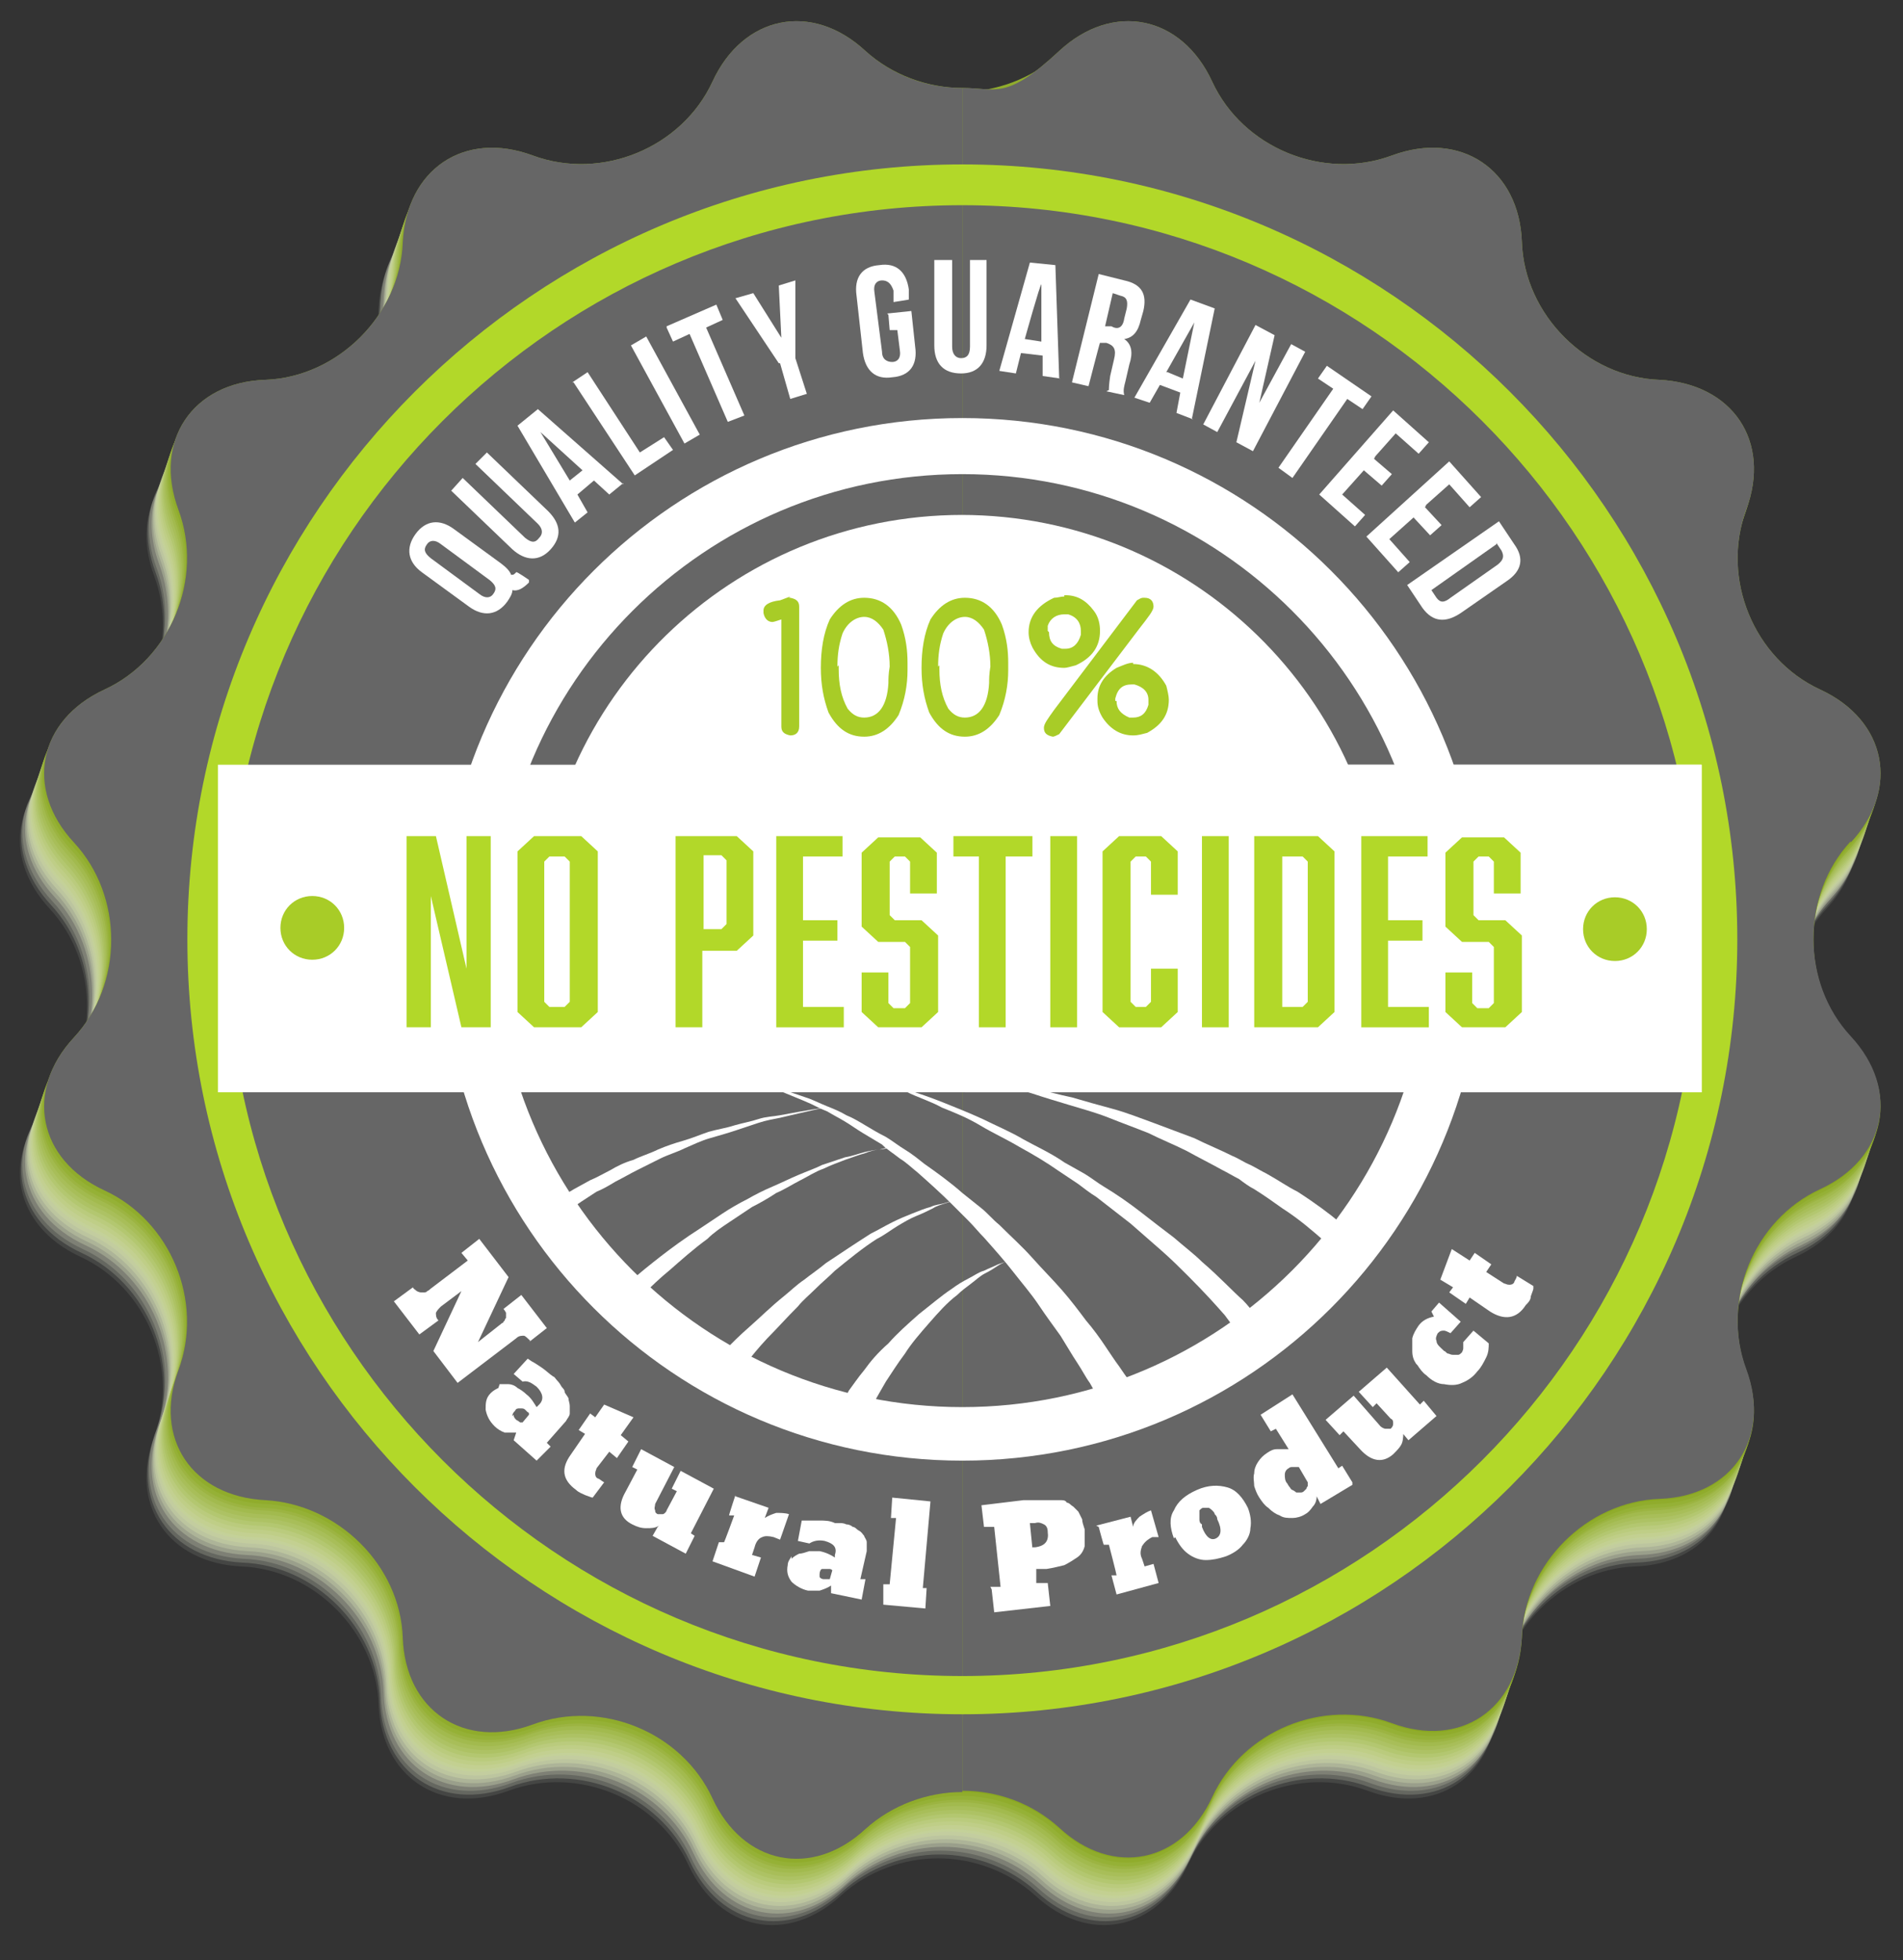 <?xml version="1.0" encoding="UTF-8"?>
<svg id="_x2014_ÎÓÈ_x5F_1" xmlns="http://www.w3.org/2000/svg" version="1.1" viewBox="0 0 149.3 153.8">
  <rect x="0" y="0" width="149.3" height="153.8" fill="#333333" stroke="none"/>
  <!-- Generator: Adobe Illustrator 29.1.0, SVG Export Plug-In . SVG Version: 2.1.0 Build 142)  -->
  <defs>
    <style>
      .st0 {
        fill: #a6bd56;
        opacity: .8;
      }

      .st1 {
        fill: #a8cc27;
      }

      .st2 {
        fill: #b2d829;
      }

      .st3 {
        fill: #d2deaa;
        opacity: .4;
      }

      .st4 {
        fill: #f9fbf4;
        opacity: 0;
      }

      .st5 {
        fill: #eef3df;
        opacity: .1;
      }

      .st6 {
        fill: #9bb441;
        opacity: .9;
      }

      .st7 {
        fill: #e3eaca;
        opacity: .2;
      }

      .st8 {
        fill: #c7d695;
        opacity: .5;
      }

      .st9 {
        fill: #95b036;
        opacity: .9;
      }

      .st10 {
        fill: #b1c56b;
        opacity: .7;
      }

      .st11 {
        fill: #c2d18b;
        opacity: .5;
      }

      .st12 {
        fill: #abc160;
        opacity: .7;
      }

      .st13 {
        fill: #8aa821;
      }

      .st14, .st15 {
        fill: #fff;
      }

      .st16 {
        fill: #bccd80;
        opacity: .6;
      }

      .st15 {
        opacity: 0;
      }

      .st17 {
        fill: #666;
      }

      .st18 {
        fill: #dee6c0;
        opacity: .3;
      }

      .st19 {
        fill: #a0b94b;
        opacity: .8;
      }

      .st20 {
        fill: #e9eed5;
        opacity: .2;
      }

      .st21 {
        fill: #b7c976;
        opacity: .6;
      }

      .st22 {
        fill: #d8e2b5;
        opacity: .3;
      }

      .st23 {
        fill: #cddaa0;
        opacity: .4;
      }

      .st24 {
        fill: #f4f7ea;
        opacity: 0;
      }

      .st25 {
        fill: #90ac2c;
        opacity: 1;
      }
    </style>
  </defs>
  <g>
    <path class="st15" d="M143,72.1c3.9-4.2,2.8-9.6-2.4-12-5.2-2.4-7.8-8.7-5.8-14.1,2-5.4-1.1-9.9-6.8-10.2-5.7-.2-10.6-5.1-10.8-10.8-.2-5.7-4.8-8.8-10.2-6.8-5.4,2-11.7-.6-14.1-5.8s-7.8-6.3-12-2.4c-2.1,1.9-4.9,2.9-7.6,2.9s-5.5-1-7.6-2.9c-4.2-3.9-9.6-2.8-12,2.4s-8.7,7.8-14.1,5.8-9.9,1.1-10.2,6.8c-.2,5.7-5.1,10.6-10.8,10.8-5.7.2-8.8,4.8-6.8,10.2,2,5.4-.6,11.7-5.8,14.1s-6.3,7.8-2.4,12c3.9,4.2,3.9,11.1,0,15.3-3.9,4.2-2.8,9.6,2.4,12,5.2,2.4,7.8,8.7,5.8,14.1-2,5.4,1.1,9.9,6.8,10.2,5.7.2,10.6,5.1,10.8,10.8.2,5.7,4.8,8.8,10.2,6.8s11.7.6,14.1,5.8c2.4,5.2,7.8,6.3,12,2.4,2.1-1.9,4.9-2.9,7.6-2.9s5.5,1,7.6,2.9c4.2,3.9,9.6,2.8,12-2.4,2.4-5.2,8.7-7.8,14.1-5.8,5.4,2,9.9-1.1,10.2-6.8.2-5.7,5.1-10.6,10.8-10.8s8.8-4.8,6.8-10.2.6-11.7,5.8-14.1c5.2-2.4,6.3-7.8,2.4-12-3.9-4.2-3.9-11.1,0-15.3Z"/>
    <path class="st4" d="M143.1,71.8c3.9-4.2,2.8-9.6-2.4-12-5.2-2.4-7.8-8.7-5.8-14.1,2-5.4-1.1-9.9-6.8-10.2-5.7-.2-10.6-5.1-10.8-10.8-.2-5.7-4.8-8.8-10.2-6.8-5.4,2-11.7-.6-14.1-5.8-2.4-5.2-7.8-6.3-12-2.4-2.1,1.9-4.9,2.9-7.6,2.9s-5.5-1-7.6-2.9c-4.2-3.9-9.6-2.8-12,2.4s-8.7,7.8-14.1,5.8-9.9,1.1-10.2,6.8c-.2,5.7-5.1,10.6-10.8,10.8-5.7.2-8.8,4.8-6.8,10.2,2,5.4-.6,11.7-5.8,14.1-5.2,2.4-6.3,7.8-2.4,12,3.9,4.2,3.9,11.1,0,15.3-3.9,4.2-2.8,9.6,2.4,12,5.2,2.4,7.8,8.7,5.8,14.1-2,5.4,1.1,9.9,6.8,10.2,5.7.2,10.6,5.1,10.8,10.8.2,5.7,4.8,8.8,10.2,6.8s11.7.6,14.1,5.8c2.4,5.2,7.8,6.3,12,2.4,2.1-1.9,4.9-2.9,7.6-2.9s5.5,1,7.6,2.9c4.2,3.9,9.6,2.8,12-2.4,2.4-5.2,8.7-7.8,14.1-5.8,5.4,2,9.9-1.1,10.2-6.8.2-5.7,5.1-10.6,10.8-10.8,5.7-.2,8.8-4.8,6.8-10.2-2-5.4.6-11.7,5.8-14.1,5.2-2.4,6.3-7.8,2.4-12-3.9-4.2-3.9-11.1,0-15.3Z"/>
    <path class="st24" d="M143.2,71.5c3.9-4.2,2.8-9.6-2.4-12-5.2-2.4-7.8-8.7-5.8-14.1,2-5.4-1.1-9.9-6.8-10.2-5.7-.2-10.6-5.1-10.8-10.8-.2-5.7-4.8-8.8-10.2-6.8-5.4,2-11.7-.6-14.1-5.8-2.4-5.2-7.8-6.3-12-2.4-2.1,1.9-4.9,2.9-7.6,2.9s-5.5-1-7.6-2.9c-4.2-3.9-9.6-2.8-12,2.4s-8.7,7.8-14.1,5.8-9.9,1.1-10.2,6.8c-.2,5.7-5.1,10.6-10.8,10.8-5.7.2-8.8,4.8-6.8,10.2,2,5.4-.6,11.7-5.8,14.1-5.2,2.4-6.3,7.8-2.4,12,3.9,4.2,3.9,11.1,0,15.3-3.9,4.2-2.8,9.6,2.4,12,5.2,2.4,7.8,8.7,5.8,14.1-2,5.4,1.1,9.9,6.8,10.2,5.7.2,10.6,5.1,10.8,10.8.2,5.7,4.8,8.8,10.2,6.8s11.7.6,14.1,5.8c2.4,5.2,7.8,6.3,12,2.4,2.1-1.9,4.9-2.9,7.6-2.9s5.5,1,7.6,2.9c4.2,3.9,9.6,2.8,12-2.4,2.4-5.2,8.7-7.8,14.1-5.8,5.4,2,9.9-1.1,10.2-6.8.2-5.7,5.1-10.6,10.8-10.8s8.8-4.8,6.8-10.2c-2-5.4.6-11.7,5.8-14.1,5.2-2.4,6.3-7.8,2.4-12-3.9-4.2-3.9-11.1,0-15.3Z"/>
    <path class="st5" d="M143.3,71.3c3.9-4.2,2.8-9.6-2.4-12-5.2-2.4-7.8-8.7-5.8-14.1,2-5.4-1.1-9.9-6.8-10.2-5.7-.2-10.6-5.1-10.8-10.8-.2-5.7-4.8-8.8-10.2-6.8-5.4,2-11.7-.6-14.1-5.8-2.4-5.2-7.8-6.3-12-2.4-2.1,1.9-4.9,2.9-7.6,2.9s-5.5-1-7.6-2.9c-4.2-3.9-9.6-2.8-12,2.4s-8.7,7.8-14.1,5.8-9.9,1.1-10.2,6.8c-.2,5.7-5.1,10.6-10.8,10.8-5.7.2-8.8,4.8-6.8,10.2,2,5.4-.6,11.7-5.8,14.1-5.2,2.4-6.3,7.8-2.4,12,3.9,4.2,3.9,11.1,0,15.3-3.9,4.2-2.8,9.6,2.4,12,5.2,2.4,7.8,8.7,5.8,14.1-2,5.4,1.1,9.9,6.8,10.2,5.7.2,10.6,5.1,10.8,10.8.2,5.7,4.8,8.8,10.2,6.8s11.7.6,14.1,5.8c2.4,5.2,7.8,6.3,12,2.4,2.1-1.9,4.9-2.9,7.6-2.9s5.5,1,7.6,2.9c4.2,3.9,9.6,2.8,12-2.4,2.4-5.2,8.7-7.8,14.1-5.8,5.4,2,9.9-1.1,10.2-6.8.2-5.7,5.1-10.6,10.8-10.8,5.7-.2,8.8-4.8,6.8-10.2-2-5.4.6-11.7,5.8-14.1,5.2-2.4,6.3-7.8,2.4-12-3.9-4.2-3.9-11.1,0-15.3Z"/>
    <path class="st20" d="M143.4,71c3.9-4.2,2.8-9.6-2.4-12-5.2-2.4-7.8-8.7-5.8-14.1,2-5.4-1.1-9.9-6.8-10.2-5.7-.2-10.6-5.1-10.8-10.8-.2-5.7-4.8-8.8-10.2-6.8-5.4,2-11.7-.6-14.1-5.8-2.4-5.2-7.8-6.3-12-2.4-2.1,1.9-4.9,2.9-7.6,2.9s-5.5-1-7.6-2.9c-4.2-3.9-9.6-2.8-12,2.4s-8.7,7.8-14.1,5.8-9.9,1.1-10.2,6.8c-.2,5.7-5.1,10.6-10.8,10.8-5.7.2-8.8,4.8-6.8,10.2,2,5.4-.6,11.7-5.8,14.1-5.2,2.4-6.3,7.8-2.4,12,3.9,4.2,3.9,11.1,0,15.3-3.9,4.2-2.8,9.6,2.4,12,5.2,2.4,7.8,8.7,5.8,14.1-2,5.4,1.1,9.9,6.8,10.2,5.7.2,10.6,5.1,10.8,10.8.2,5.7,4.8,8.8,10.2,6.8s11.7.6,14.1,5.8c2.4,5.2,7.8,6.3,12,2.4,2.1-1.9,4.9-2.9,7.6-2.9s5.5,1,7.6,2.9c4.2,3.9,9.6,2.8,12-2.4,2.4-5.2,8.7-7.8,14.1-5.8,5.4,2,9.9-1.1,10.2-6.8.2-5.7,5.1-10.6,10.8-10.8s8.8-4.8,6.8-10.2c-2-5.4.6-11.7,5.8-14.1,5.2-2.4,6.3-7.8,2.4-12-3.9-4.2-3.9-11.1,0-15.3Z"/>
    <path class="st7" d="M143.5,70.7c3.9-4.2,2.8-9.6-2.4-12-5.2-2.4-7.8-8.7-5.8-14.1,2-5.4-1.1-9.9-6.8-10.2-5.7-.2-10.6-5.1-10.8-10.8-.2-5.7-4.8-8.8-10.2-6.8-5.4,2-11.7-.6-14.1-5.8-2.4-5.2-7.8-6.3-12-2.4-2.1,1.9-4.9,2.9-7.6,2.9s-5.5-1-7.6-2.9c-4.2-3.9-9.6-2.8-12,2.4s-8.7,7.8-14.1,5.8-9.9,1.1-10.2,6.8c-.2,5.7-5.1,10.6-10.8,10.8-5.7.2-8.8,4.8-6.8,10.2,2,5.4-.6,11.7-5.8,14.1-5.2,2.4-6.3,7.8-2.4,12,3.9,4.2,3.9,11.1,0,15.3-3.9,4.2-2.8,9.6,2.4,12,5.2,2.4,7.8,8.7,5.8,14.1-2,5.4,1.1,9.9,6.8,10.2,5.7.2,10.6,5.1,10.8,10.8.2,5.7,4.8,8.8,10.2,6.8s11.7.6,14.1,5.8c2.4,5.2,7.8,6.3,12,2.4,2.1-1.9,4.9-2.9,7.6-2.9s5.5,1,7.6,2.9c4.2,3.9,9.6,2.8,12-2.4,2.4-5.2,8.7-7.8,14.1-5.8,5.4,2,9.9-1.1,10.2-6.8.2-5.7,5.1-10.6,10.8-10.8s8.8-4.8,6.8-10.2c-2-5.4.6-11.7,5.8-14.1,5.2-2.4,6.3-7.8,2.4-12-3.9-4.2-3.9-11.1,0-15.3Z"/>
    <path class="st18" d="M143.7,70.4c3.9-4.2,2.8-9.6-2.4-12-5.2-2.4-7.8-8.7-5.8-14.1,2-5.4-1.1-9.9-6.8-10.2-5.7-.2-10.6-5.1-10.8-10.8-.2-5.7-4.8-8.8-10.2-6.8-5.4,2-11.7-.6-14.1-5.8-2.4-5.2-7.8-6.3-12-2.4-2.1,1.9-4.9,2.9-7.6,2.9s-5.5-1-7.6-2.9c-4.2-3.9-9.6-2.8-12,2.4s-8.7,7.8-14.1,5.8-9.9,1.1-10.2,6.8c-.2,5.7-5.1,10.6-10.8,10.8-5.7.2-8.8,4.8-6.8,10.2,2,5.4-.6,11.7-5.8,14.1-5.2,2.4-6.3,7.8-2.4,12,3.9,4.2,3.9,11.1,0,15.3-3.9,4.2-2.8,9.6,2.4,12,5.2,2.4,7.8,8.7,5.8,14.1-2,5.4,1.1,9.9,6.8,10.2,5.7.2,10.6,5.1,10.8,10.8.2,5.7,4.8,8.8,10.2,6.8,5.4-2,11.7.6,14.1,5.8,2.4,5.2,7.8,6.3,12,2.4,2.1-1.9,4.9-2.9,7.6-2.9s5.5,1,7.6,2.9c4.2,3.9,9.6,2.8,12-2.4,2.4-5.2,8.7-7.8,14.1-5.8,5.4,2,9.9-1.1,10.2-6.8.2-5.7,5.1-10.6,10.8-10.8s8.8-4.8,6.8-10.2c-2-5.4.6-11.7,5.8-14.1,5.2-2.4,6.3-7.8,2.4-12-3.9-4.2-3.9-11.1,0-15.3Z"/>
    <path class="st22" d="M143.8,70.1c3.9-4.2,2.8-9.6-2.4-12-5.2-2.4-7.8-8.7-5.8-14.1,2-5.4-1.1-9.9-6.8-10.2-5.7-.2-10.6-5.1-10.8-10.8-.2-5.7-4.8-8.8-10.2-6.8-5.4,2-11.7-.6-14.1-5.8-2.4-5.2-7.8-6.3-12-2.4-2.1,1.9-4.9,2.9-7.6,2.9s-5.5-1-7.6-2.9c-4.2-3.9-9.6-2.8-12,2.4s-8.7,7.8-14.1,5.8-9.9,1.1-10.2,6.8c-.2,5.7-5.1,10.6-10.8,10.8-5.7.2-8.8,4.8-6.8,10.2,2,5.4-.6,11.7-5.8,14.1-5.2,2.4-6.3,7.8-2.4,12,3.9,4.2,3.9,11.1,0,15.3-3.9,4.2-2.8,9.6,2.4,12,5.2,2.4,7.8,8.7,5.8,14.1-2,5.4,1.1,9.9,6.8,10.2,5.7.2,10.6,5.1,10.8,10.8.2,5.7,4.8,8.8,10.2,6.8s11.7.6,14.1,5.8c2.4,5.2,7.8,6.3,12,2.4,2.1-1.9,4.9-2.9,7.6-2.9s5.5,1,7.6,2.9c4.2,3.9,9.6,2.8,12-2.4,2.4-5.2,8.7-7.8,14.1-5.8,5.4,2,9.9-1.1,10.2-6.8.2-5.7,5.1-10.6,10.8-10.8s8.8-4.8,6.8-10.2c-2-5.4.6-11.7,5.8-14.1,5.2-2.4,6.3-7.8,2.4-12-3.9-4.2-3.9-11.1,0-15.3Z"/>
    <path class="st3" d="M143.9,69.8c3.9-4.2,2.8-9.6-2.4-12-5.2-2.4-7.8-8.7-5.8-14.1,2-5.4-1.1-9.9-6.8-10.2-5.7-.2-10.6-5.1-10.8-10.8-.2-5.7-4.8-8.8-10.2-6.8-5.4,2-11.7-.6-14.1-5.8-2.4-5.2-7.8-6.3-12-2.4-2.1,1.9-4.9,2.9-7.6,2.9s-5.5-1-7.6-2.9c-4.2-3.9-9.6-2.8-12,2.4s-8.7,7.8-14.1,5.8-9.9,1.1-10.2,6.8c-.2,5.7-5.1,10.6-10.8,10.8-5.7.2-8.8,4.8-6.8,10.2,2,5.4-.6,11.7-5.8,14.1-5.2,2.4-6.3,7.8-2.4,12,3.9,4.2,3.9,11.1,0,15.3-3.9,4.2-2.8,9.6,2.4,12,5.2,2.4,7.8,8.7,5.8,14.1-2,5.4,1.1,9.9,6.8,10.2,5.7.2,10.6,5.1,10.8,10.8.2,5.7,4.8,8.8,10.2,6.8s11.7.6,14.1,5.8c2.4,5.2,7.8,6.3,12,2.4,2.1-1.9,4.9-2.9,7.6-2.9s5.5,1,7.6,2.9c4.2,3.9,9.6,2.8,12-2.4,2.4-5.2,8.7-7.8,14.1-5.8,5.4,2,9.9-1.1,10.2-6.8.2-5.7,5.1-10.6,10.8-10.8s8.8-4.8,6.8-10.2c-2-5.4.6-11.7,5.8-14.1,5.2-2.4,6.3-7.8,2.4-12-3.9-4.2-3.9-11.1,0-15.3Z"/>
    <path class="st23" d="M144,69.5c3.9-4.2,2.8-9.6-2.4-12-5.2-2.4-7.8-8.7-5.8-14.1,2-5.4-1.1-9.9-6.8-10.2-5.7-.2-10.6-5.1-10.8-10.8-.2-5.7-4.8-8.8-10.2-6.8-5.4,2-11.7-.6-14.1-5.8-2.4-5.2-7.8-6.3-12-2.4-2.1,1.9-4.9,2.9-7.6,2.9s-5.5-1-7.6-2.9c-4.2-3.9-9.6-2.8-12,2.4s-8.7,7.8-14.1,5.8-9.9,1.1-10.2,6.8c-.2,5.7-5.1,10.6-10.8,10.8-5.7.2-8.8,4.8-6.8,10.2,2,5.4-.6,11.7-5.8,14.1-5.2,2.4-6.3,7.8-2.4,12,3.9,4.2,3.9,11.1,0,15.3-3.9,4.2-2.8,9.6,2.4,12,5.2,2.4,7.8,8.7,5.8,14.1-2,5.4,1.1,9.9,6.8,10.2,5.7.2,10.6,5.1,10.8,10.8.2,5.7,4.8,8.8,10.2,6.8s11.7.6,14.1,5.8c2.4,5.2,7.8,6.3,12,2.4,2.1-1.9,4.9-2.9,7.6-2.9s5.5,1,7.6,2.9c4.2,3.9,9.6,2.8,12-2.4,2.4-5.2,8.7-7.8,14.1-5.8,5.4,2,9.9-1.1,10.2-6.8.2-5.7,5.1-10.6,10.8-10.8s8.8-4.8,6.8-10.2c-2-5.4.6-11.7,5.8-14.1,5.2-2.4,6.3-7.8,2.4-12-3.9-4.2-3.9-11.1,0-15.3Z"/>
    <path class="st8" d="M144.1,69.2c3.9-4.2,2.8-9.6-2.4-12-5.2-2.4-7.8-8.7-5.8-14.1,2-5.4-1.1-9.9-6.8-10.2-5.7-.2-10.6-5.1-10.8-10.8-.2-5.7-4.8-8.8-10.2-6.8-5.4,2-11.7-.6-14.1-5.8-2.4-5.2-7.8-6.3-12-2.4-2.1,1.9-4.9,2.9-7.6,2.9s-5.5-1-7.6-2.9c-4.2-3.9-9.6-2.8-12,2.4s-8.7,7.8-14.1,5.8-9.9,1.1-10.2,6.8c-.2,5.7-5.1,10.6-10.8,10.8-5.7.2-8.8,4.8-6.8,10.2,2,5.4-.6,11.7-5.8,14.1-5.2,2.4-6.3,7.8-2.4,12,3.9,4.2,3.9,11.1,0,15.3-3.9,4.2-2.8,9.6,2.4,12,5.2,2.4,7.8,8.7,5.8,14.1-2,5.4,1.1,9.9,6.8,10.2,5.7.2,10.6,5.1,10.8,10.8.2,5.7,4.8,8.8,10.2,6.8s11.7.6,14.1,5.8c2.4,5.2,7.8,6.3,12,2.4,2.1-1.9,4.9-2.9,7.6-2.9s5.5,1,7.6,2.9c4.2,3.9,9.6,2.8,12-2.4,2.4-5.2,8.7-7.8,14.1-5.8,5.4,2,9.9-1.1,10.2-6.8.2-5.7,5.1-10.6,10.8-10.8s8.8-4.8,6.8-10.2c-2-5.4.6-11.7,5.8-14.1,5.2-2.4,6.3-7.8,2.4-12-3.9-4.2-3.9-11.1,0-15.3Z"/>
    <path class="st11" d="M144.2,69c3.9-4.2,2.8-9.6-2.4-12-5.2-2.4-7.8-8.7-5.8-14.1,2-5.4-1.1-9.9-6.8-10.2-5.7-.2-10.6-5.1-10.8-10.8-.2-5.7-4.8-8.8-10.2-6.8-5.4,2-11.7-.6-14.1-5.8-2.4-5.2-7.8-6.3-12-2.4-2.1,1.9-4.9,2.9-7.6,2.9s-5.5-1-7.6-2.9c-4.2-3.9-9.6-2.8-12,2.4s-8.7,7.8-14.1,5.8-9.9,1.1-10.2,6.8c-.2,5.7-5.1,10.6-10.8,10.8-5.7.2-8.8,4.8-6.8,10.2,2,5.4-.6,11.7-5.8,14.1-5.2,2.4-6.3,7.8-2.4,12,3.9,4.2,3.9,11.1,0,15.3-3.9,4.2-2.8,9.6,2.4,12,5.2,2.4,7.8,8.7,5.8,14.1-2,5.4,1.1,9.9,6.8,10.2,5.7.2,10.6,5.1,10.8,10.8.2,5.7,4.8,8.8,10.2,6.8s11.7.6,14.1,5.8c2.4,5.2,7.8,6.3,12,2.4,2.1-1.9,4.9-2.9,7.6-2.9s5.5,1,7.6,2.9c4.2,3.9,9.6,2.8,12-2.4,2.4-5.2,8.7-7.8,14.1-5.8,5.4,2,9.9-1.1,10.2-6.8.2-5.7,5.1-10.6,10.8-10.8s8.8-4.8,6.8-10.2c-2-5.4.6-11.7,5.8-14.1,5.2-2.4,6.3-7.8,2.4-12-3.9-4.2-3.9-11.1,0-15.3Z"/>
    <path class="st16" d="M144.3,68.7c3.9-4.2,2.8-9.6-2.4-12-5.2-2.4-7.8-8.7-5.8-14.1,2-5.4-1.1-9.9-6.8-10.2-5.7-.2-10.6-5.1-10.8-10.8-.2-5.7-4.8-8.8-10.2-6.8-5.4,2-11.7-.6-14.1-5.8-2.4-5.2-7.8-6.3-12-2.4-2.1,1.9-4.9,2.9-7.6,2.9s-5.5-1-7.6-2.9c-4.2-3.9-9.6-2.8-12,2.4s-8.7,7.8-14.1,5.8-9.9,1.1-10.2,6.8c-.2,5.7-5.1,10.6-10.8,10.8-5.7.2-8.8,4.8-6.8,10.2,2,5.4-.6,11.7-5.8,14.1-5.2,2.4-6.3,7.8-2.4,12,3.9,4.2,3.9,11.1,0,15.3-3.9,4.2-2.8,9.6,2.4,12,5.2,2.4,7.8,8.7,5.8,14.1-2,5.4,1.1,9.9,6.8,10.2,5.7.2,10.6,5.1,10.8,10.8.2,5.7,4.8,8.8,10.2,6.8,5.4-2,11.7.6,14.1,5.8,2.4,5.2,7.8,6.3,12,2.4,2.1-1.9,4.9-2.9,7.6-2.9s5.5,1,7.6,2.9c4.2,3.9,9.6,2.8,12-2.4,2.4-5.2,8.7-7.8,14.1-5.8,5.4,2,9.9-1.1,10.2-6.8.2-5.7,5.1-10.6,10.8-10.8s8.8-4.8,6.8-10.2c-2-5.4.6-11.7,5.8-14.1,5.2-2.4,6.3-7.8,2.4-12-3.9-4.2-3.9-11.1,0-15.3Z"/>
    <path class="st21" d="M144.4,68.4c3.9-4.2,2.8-9.6-2.4-12-5.2-2.4-7.8-8.7-5.8-14.1,2-5.4-1.1-9.9-6.8-10.2-5.7-.2-10.6-5.1-10.8-10.8-.2-5.7-4.8-8.8-10.2-6.8-5.4,2-11.7-.6-14.1-5.8-2.4-5.2-7.8-6.3-12-2.4-2.1,1.9-4.9,2.9-7.6,2.9s-5.5-1-7.6-2.9c-4.2-3.9-9.6-2.8-12,2.4s-8.7,7.8-14.1,5.8-9.9,1.1-10.2,6.8c-.2,5.7-5.1,10.6-10.8,10.8-5.7.2-8.8,4.8-6.8,10.2,2,5.4-.6,11.7-5.8,14.1-5.2,2.4-6.3,7.8-2.4,12,3.9,4.2,3.9,11.1,0,15.3-3.9,4.2-2.8,9.6,2.4,12,5.2,2.4,7.8,8.7,5.8,14.1-2,5.4,1.1,9.9,6.8,10.2,5.7.2,10.6,5.1,10.8,10.8.2,5.7,4.8,8.8,10.2,6.8s11.7.6,14.1,5.8c2.4,5.2,7.8,6.3,12,2.4,2.1-1.9,4.9-2.9,7.6-2.9s5.5,1,7.6,2.9c4.2,3.9,9.6,2.8,12-2.4,2.4-5.2,8.7-7.8,14.1-5.8,5.4,2,9.9-1.1,10.2-6.8.2-5.7,5.1-10.6,10.8-10.8s8.8-4.8,6.8-10.2c-2-5.4.6-11.7,5.8-14.1,5.2-2.4,6.3-7.8,2.4-12-3.9-4.2-3.9-11.1,0-15.3Z"/>
    <path class="st10" d="M144.5,68.1c3.9-4.2,2.8-9.6-2.4-12-5.2-2.4-7.8-8.7-5.8-14.1,2-5.4-1.1-9.9-6.8-10.2-5.7-.2-10.6-5.1-10.8-10.8-.2-5.7-4.8-8.8-10.2-6.8-5.4,2-11.7-.6-14.1-5.8-2.4-5.2-7.8-6.3-12-2.4-2.1,1.9-4.9,2.9-7.6,2.9s-5.5-1-7.6-2.9c-4.2-3.9-9.6-2.8-12,2.4s-8.7,7.8-14.1,5.8-9.9,1.1-10.2,6.8c-.2,5.7-5.1,10.6-10.8,10.8-5.7.2-8.8,4.8-6.8,10.2,2,5.4-.6,11.7-5.8,14.1-5.2,2.4-6.3,7.8-2.4,12,3.9,4.2,3.9,11.1,0,15.3-3.9,4.2-2.8,9.6,2.4,12,5.2,2.4,7.8,8.7,5.8,14.1-2,5.4,1.1,9.9,6.8,10.2,5.7.2,10.6,5.1,10.8,10.8.2,5.7,4.8,8.8,10.2,6.8s11.7.6,14.1,5.8c2.4,5.2,7.8,6.3,12,2.4,2.1-1.9,4.9-2.9,7.6-2.9s5.5,1,7.6,2.9c4.2,3.9,9.6,2.8,12-2.4,2.4-5.2,8.7-7.8,14.1-5.8,5.4,2,9.9-1.1,10.2-6.8.2-5.7,5.1-10.6,10.8-10.8s8.8-4.8,6.8-10.2c-2-5.4.6-11.7,5.8-14.1,5.2-2.4,6.3-7.8,2.4-12-3.9-4.2-3.9-11.1,0-15.3Z"/>
    <path class="st12" d="M144.6,67.8c3.9-4.2,2.8-9.6-2.4-12-5.2-2.4-7.8-8.7-5.8-14.1,2-5.4-1.1-9.9-6.8-10.2-5.7-.2-10.6-5.1-10.8-10.8-.2-5.7-4.8-8.8-10.2-6.8-5.4,2-11.7-.6-14.1-5.8-2.4-5.2-7.8-6.3-12-2.4-2.1,1.9-4.9,2.9-7.6,2.9s-5.5-1-7.6-2.9c-4.2-3.9-9.6-2.8-12,2.4s-8.7,7.8-14.1,5.8-9.9,1.1-10.2,6.8c-.2,5.7-5.1,10.6-10.8,10.8-5.7.2-8.8,4.8-6.8,10.2,2,5.4-.6,11.7-5.8,14.1-5.2,2.4-6.3,7.8-2.4,12,3.9,4.2,3.9,11.1,0,15.3-3.9,4.2-2.8,9.6,2.4,12,5.2,2.4,7.8,8.7,5.8,14.1-2,5.4,1.1,9.9,6.8,10.2,5.7.2,10.6,5.1,10.8,10.8.2,5.7,4.8,8.8,10.2,6.8s11.7.6,14.1,5.8c2.4,5.2,7.8,6.3,12,2.4,2.1-1.9,4.9-2.9,7.6-2.9s5.5,1,7.6,2.9c4.2,3.9,9.6,2.8,12-2.4,2.4-5.2,8.7-7.8,14.1-5.8,5.4,2,9.9-1.1,10.2-6.8.2-5.7,5.1-10.6,10.8-10.8,5.7-.2,8.8-4.8,6.8-10.2-2-5.4.6-11.7,5.8-14.1,5.2-2.4,6.3-7.8,2.4-12-3.9-4.2-3.9-11.1,0-15.3Z"/>
    <path class="st0" d="M144.7,67.5c3.9-4.2,2.8-9.6-2.4-12-5.2-2.4-7.8-8.7-5.8-14.1,2-5.4-1.1-9.9-6.8-10.2-5.7-.2-10.6-5.1-10.8-10.8-.2-5.7-4.8-8.8-10.2-6.8-5.4,2-11.7-.6-14.1-5.8-2.4-5.2-7.8-6.3-12-2.4-2.1,1.9-4.9,2.9-7.6,2.9s-5.5-1-7.6-2.9c-4.2-3.9-9.6-2.8-12,2.4-2.4,5.2-8.7,7.8-14.1,5.8s-9.9,1.1-10.2,6.8c-.2,5.7-5.1,10.6-10.8,10.8-5.7.2-8.8,4.8-6.8,10.2,2,5.4-.6,11.7-5.8,14.1-5.2,2.4-6.3,7.8-2.4,12,3.9,4.2,3.9,11.1,0,15.3-3.9,4.2-2.8,9.6,2.4,12,5.2,2.4,7.8,8.7,5.8,14.1-2,5.4,1.1,9.9,6.8,10.2,5.7.2,10.6,5.1,10.8,10.8.2,5.7,4.8,8.8,10.2,6.8,5.4-2,11.7.6,14.1,5.8,2.4,5.2,7.8,6.3,12,2.4,2.1-1.9,4.9-2.9,7.6-2.9s5.5,1,7.6,2.9c4.2,3.9,9.6,2.8,12-2.4,2.4-5.2,8.7-7.8,14.1-5.8,5.4,2,9.9-1.1,10.2-6.8.2-5.7,5.1-10.6,10.8-10.8,5.7-.2,8.8-4.8,6.8-10.2-2-5.4.6-11.7,5.8-14.1,5.2-2.4,6.3-7.8,2.4-12-3.9-4.2-3.9-11.1,0-15.3Z"/>
    <path class="st19" d="M144.8,67.2c3.9-4.2,2.8-9.6-2.4-12-5.2-2.4-7.8-8.7-5.8-14.1,2-5.4-1.1-9.9-6.8-10.2-5.7-.2-10.6-5.1-10.8-10.8-.2-5.7-4.8-8.8-10.2-6.8-5.4,2-11.7-.6-14.1-5.8-2.4-5.2-7.8-6.3-12-2.4-2.1,1.9-4.9,2.9-7.6,2.9s-5.5-1-7.6-2.9c-4.2-3.9-9.6-2.8-12,2.4s-8.7,7.8-14.1,5.8-9.9,1.1-10.2,6.8c-.2,5.7-5.1,10.6-10.8,10.8-5.7.2-8.8,4.8-6.8,10.2,2,5.4-.6,11.7-5.8,14.1-5.2,2.4-6.3,7.8-2.4,12,3.9,4.2,3.9,11.1,0,15.3-3.9,4.2-2.8,9.6,2.4,12,5.2,2.4,7.8,8.7,5.8,14.1-2,5.4,1.1,9.9,6.8,10.2,5.7.2,10.6,5.1,10.8,10.8.2,5.7,4.8,8.8,10.2,6.8s11.7.6,14.1,5.8c2.4,5.2,7.8,6.3,12,2.4,2.1-1.9,4.9-2.9,7.6-2.9s5.5,1,7.6,2.9c4.2,3.9,9.6,2.8,12-2.4,2.4-5.2,8.7-7.8,14.1-5.8,5.4,2,9.9-1.1,10.2-6.8.2-5.7,5.1-10.6,10.8-10.8s8.8-4.8,6.8-10.2c-2-5.4.6-11.7,5.8-14.1,5.2-2.4,6.3-7.8,2.4-12-3.9-4.2-3.9-11.1,0-15.3Z"/>
    <path class="st6" d="M144.9,66.9c3.9-4.2,2.8-9.6-2.4-12-5.2-2.4-7.8-8.7-5.8-14.1,2-5.4-1.1-9.9-6.8-10.2-5.7-.2-10.6-5.1-10.8-10.8-.2-5.7-4.8-8.8-10.2-6.8-5.4,2-11.7-.6-14.1-5.8-2.4-5.2-7.8-6.3-12-2.4-2.1,1.9-4.9,2.9-7.6,2.9s-5.5-1-7.6-2.9c-4.2-3.9-9.6-2.8-12,2.4-2.4,5.2-8.7,7.8-14.1,5.8s-9.9,1.1-10.2,6.8c-.2,5.7-5.1,10.6-10.8,10.8-5.7.2-8.8,4.8-6.8,10.2,2,5.4-.6,11.7-5.8,14.1-5.2,2.4-6.3,7.8-2.4,12,3.9,4.2,3.9,11.1,0,15.3-3.9,4.2-2.8,9.6,2.4,12,5.2,2.4,7.8,8.7,5.8,14.1-2,5.4,1.1,9.9,6.8,10.2,5.7.2,10.6,5.1,10.8,10.8.2,5.7,4.8,8.8,10.2,6.8s11.7.6,14.1,5.8c2.4,5.2,7.8,6.3,12,2.4,2.1-1.9,4.9-2.9,7.6-2.9s5.5,1,7.6,2.9c4.2,3.9,9.6,2.8,12-2.4,2.4-5.2,8.7-7.8,14.1-5.8,5.4,2,9.9-1.1,10.2-6.8.2-5.7,5.1-10.6,10.8-10.8,5.7-.2,8.8-4.8,6.8-10.2-2-5.4.6-11.7,5.8-14.1,5.2-2.4,6.3-7.8,2.4-12-3.9-4.2-3.9-11.1,0-15.3Z"/>
    <path class="st9" d="M145,66.7c3.9-4.2,2.8-9.6-2.4-12-5.2-2.4-7.8-8.7-5.8-14.1,2-5.4-1.1-9.9-6.8-10.2-5.7-.2-10.6-5.1-10.8-10.8-.2-5.7-4.8-8.8-10.2-6.8-5.4,2-11.7-.6-14.1-5.8-2.4-5.2-7.8-6.3-12-2.4-2.1,1.9-4.9,2.9-7.6,2.9s-5.5-1-7.6-2.9c-4.2-3.9-9.6-2.8-12,2.4-2.4,5.2-8.7,7.8-14.1,5.8s-9.9,1.1-10.2,6.8c-.2,5.7-5.1,10.6-10.8,10.8-5.7.2-8.8,4.8-6.8,10.2,2,5.4-.6,11.7-5.8,14.1-5.2,2.4-6.3,7.8-2.4,12,3.9,4.2,3.9,11.1,0,15.3-3.9,4.2-2.8,9.6,2.4,12,5.2,2.4,7.8,8.7,5.8,14.1-2,5.4,1.1,9.9,6.8,10.2,5.7.2,10.6,5.1,10.8,10.8.2,5.7,4.8,8.8,10.2,6.8,5.4-2,11.7.6,14.1,5.8,2.4,5.2,7.8,6.3,12,2.4,2.1-1.9,4.9-2.9,7.6-2.9s5.5,1,7.6,2.9c4.2,3.9,9.6,2.8,12-2.4,2.4-5.2,8.7-7.8,14.1-5.8,5.4,2,9.9-1.1,10.2-6.8.2-5.7,5.1-10.6,10.8-10.8,5.7-.2,8.8-4.8,6.8-10.2-2-5.4.6-11.7,5.8-14.1,5.2-2.4,6.3-7.8,2.4-12-3.9-4.2-3.9-11.1,0-15.3Z"/>
    <path class="st25" d="M145.1,66.4c3.9-4.2,2.8-9.6-2.4-12-5.2-2.4-7.8-8.7-5.8-14.1,2-5.4-1.1-9.9-6.8-10.2-5.7-.2-10.6-5.1-10.8-10.8-.2-5.7-4.8-8.8-10.2-6.8-5.4,2-11.7-.6-14.1-5.8-2.4-5.2-7.8-6.3-12-2.4-2.1,1.9-4.9,2.9-7.6,2.9s-5.5-1-7.6-2.9c-4.2-3.9-9.6-2.8-12,2.4s-8.7,7.8-14.1,5.8-9.9,1.1-10.2,6.8c-.2,5.7-5.1,10.6-10.8,10.8-5.7.2-8.8,4.8-6.8,10.2,2,5.4-.6,11.7-5.8,14.1-5.2,2.4-6.3,7.8-2.4,12,3.9,4.2,3.9,11.1,0,15.3-3.9,4.2-2.8,9.6,2.4,12,5.2,2.4,7.8,8.7,5.8,14.1-2,5.4,1.1,9.9,6.8,10.2,5.7.2,10.6,5.1,10.8,10.8.2,5.7,4.8,8.8,10.2,6.8,5.4-2,11.7.6,14.1,5.8,2.4,5.2,7.8,6.3,12,2.4,2.1-1.9,4.9-2.9,7.6-2.9s5.5,1,7.6,2.9c4.2,3.9,9.6,2.8,12-2.4,2.4-5.2,8.7-7.8,14.1-5.8,5.4,2,9.9-1.1,10.2-6.8.2-5.7,5.1-10.6,10.8-10.8s8.8-4.8,6.8-10.2c-2-5.4.6-11.7,5.8-14.1,5.2-2.4,6.3-7.8,2.4-12-3.9-4.2-3.9-11.1,0-15.3Z"/>
    <path class="st13" d="M145.2,66.1c3.9-4.2,2.8-9.6-2.4-12-5.2-2.4-7.8-8.7-5.8-14.1,2-5.4-1.1-9.9-6.8-10.2-5.7-.2-10.6-5.1-10.8-10.8-.2-5.7-4.8-8.8-10.2-6.8s-11.7-.6-14.1-5.8c-2.4-5.2-7.8-6.3-12-2.4s-4.9,2.9-7.6,2.9-5.5-1-7.6-2.9c-4.2-3.9-9.6-2.8-12,2.4s-8.7,7.8-14.1,5.8-9.9,1.1-10.2,6.8c-.2,5.7-5.1,10.6-10.8,10.8-5.7.2-8.8,4.8-6.8,10.2,2,5.4-.6,11.7-5.8,14.1-5.2,2.4-6.3,7.8-2.4,12,3.9,4.2,3.9,11.1,0,15.3-3.9,4.2-2.8,9.6,2.4,12,5.2,2.4,7.8,8.7,5.8,14.1s1.1,9.9,6.8,10.2,10.6,5.1,10.8,10.8c.2,5.7,4.8,8.8,10.2,6.8s11.7.6,14.1,5.8c2.4,5.2,7.8,6.3,12,2.4,2.1-1.9,4.9-2.9,7.6-2.9s5.5,1,7.6,2.9c4.2,3.9,9.6,2.8,12-2.4,2.4-5.2,8.7-7.8,14.1-5.8s9.9-1.1,10.2-6.8c.2-5.7,5.1-10.6,10.8-10.8s8.8-4.8,6.8-10.2c-2-5.4.6-11.7,5.8-14.1,5.2-2.4,6.3-7.8,2.4-12-3.9-4.2-3.9-11.1,0-15.3Z"/>
  </g>
  <path class="st17" d="M145.2,66.1c3.9-4.2,2.8-9.6-2.4-12-5.2-2.4-7.8-8.7-5.8-14.1,2-5.4-1.1-9.9-6.8-10.2-5.7-.2-10.6-5.1-10.8-10.8-.2-5.7-4.8-8.8-10.2-6.8s-11.7-.6-14.1-5.8c-2.4-5.2-7.8-6.3-12-2.4s-4.9,2.9-7.6,2.9v133.6c2.8,0,5.5,1,7.6,2.9,4.2,3.9,9.6,2.8,12-2.4,2.4-5.2,8.7-7.8,14.1-5.8s9.9-1.1,10.2-6.8c.2-5.7,5.1-10.6,10.8-10.8s8.8-4.8,6.8-10.2c-2-5.4.6-11.7,5.8-14.1,5.2-2.4,6.3-7.8,2.4-12-3.9-4.2-3.9-11.1,0-15.3Z"/>
  <path class="st17" d="M67.9,4c-4.2-3.9-9.6-2.8-12,2.4s-8.7,7.8-14.1,5.8-9.9,1.1-10.2,6.8c-.2,5.7-5.1,10.6-10.8,10.8-5.7.2-8.8,4.8-6.8,10.2,2,5.4-.6,11.7-5.8,14.1-5.2,2.4-6.3,7.8-2.4,12,3.9,4.2,3.9,11.1,0,15.3-3.9,4.2-2.8,9.6,2.4,12,5.2,2.4,7.8,8.7,5.8,14.1s1.1,9.9,6.8,10.2,10.6,5.1,10.8,10.8c.2,5.7,4.8,8.8,10.2,6.8s11.7.6,14.1,5.8c2.4,5.2,7.8,6.3,12,2.4,2.1-1.9,4.9-2.9,7.6-2.9V6.9c-2.8,0-5.5-1-7.6-2.9Z"/>
  <path class="st2" d="M75.5,134.5c-33.5,0-60.8-27.3-60.8-60.8S42,12.9,75.5,12.9s60.8,27.3,60.8,60.8-27.3,60.8-60.8,60.8ZM75.5,16.1c-31.8,0-57.7,25.9-57.7,57.7s25.9,57.7,57.7,57.7,57.7-25.9,57.7-57.7-25.9-57.7-57.7-57.7Z"/>
  <rect class="st14" x="17.1" y="60" width="116.4" height="25.7"/>
  <path class="st14" d="M75.5,32.8c-22.6,0-40.9,18.3-40.9,40.9s18.3,40.9,40.9,40.9,40.9-18.3,40.9-40.9-18.3-40.9-40.9-40.9ZM75.5,110.4c-20.2,0-36.6-16.4-36.6-36.6s16.4-36.6,36.6-36.6,36.6,16.4,36.6,36.6-16.4,36.6-36.6,36.6Z"/>
  <path class="st14" d="M75.5,40.4c-18.1,0-32.8,14.4-33.3,32.4h66.5c-.5-18-15.2-32.4-33.3-32.4Z"/>
  <rect class="st14" x="75.7" y="60" width="57.8" height="25.7"/>
  <g>
    <path class="st14" d="M43.3,94.4s.3-.2.8-.5c.5-.4,1.3-.8,2.2-1.3.5-.2,1-.5,1.6-.8.5-.3,1.1-.6,1.8-.8.6-.3,1.3-.5,1.9-.8.7-.3,1.3-.5,2-.7.7-.2,1.4-.5,2-.7.7-.2,1.4-.3,2-.5.7-.2,1.3-.3,1.9-.5.6-.2,1.2-.2,1.7-.3,2.1-.4,3.5-.6,3.5-.6,0,0-1.4.3-3.5.8-.5.1-1.1.2-1.7.4-.6.2-1.2.4-1.8.6-.6.2-1.3.4-2,.6-.7.2-1.3.5-2,.8-.6.3-1.3.5-1.9.8-.6.3-1.2.6-1.8.9-.6.3-1.1.6-1.7.9-.5.3-1,.6-1.5.8-.9.6-1.6,1-2,1.4-.5.3-.7.6-.7.6l-.9-1Z"/>
    <path class="st14" d="M48.9,101s1.1-1,2.9-2.4c.9-.7,2-1.5,3.1-2.2.6-.4,1.2-.8,1.8-1.2.6-.4,1.3-.8,1.9-1.1.7-.4,1.3-.7,2-1,.7-.3,1.3-.6,2-.9.7-.3,1.3-.5,1.9-.8.6-.2,1.2-.4,1.8-.6.6-.1,1.1-.3,1.5-.4.4-.1.9-.2,1.2-.2.7-.1,1-.2,1-.2,0,0-.4,0-1,.2-.3,0-.7.1-1.2.3-.4.1-.9.3-1.5.5-.5.2-1.1.4-1.7.7-.6.2-1.2.6-1.8.9-.6.3-1.2.7-1.9,1-.6.4-1.3.8-1.9,1.1-.6.4-1.2.8-1.8,1.2-.6.4-1.2.8-1.7,1.3-1.1.8-2.1,1.7-2.9,2.4-1.7,1.4-2.6,2.5-2.6,2.5l-1.2-1Z"/>
    <path class="st14" d="M56.3,106.6s.9-1.1,2.5-2.5c.8-.7,1.7-1.6,2.7-2.4.5-.4,1-.9,1.6-1.3.5-.4,1.1-.8,1.7-1.3,1.2-.8,2.4-1.6,3.5-2.3.6-.3,1.1-.6,1.7-.9.6-.3,1.1-.5,1.6-.7.5-.2,1-.4,1.4-.5.4-.2.8-.2,1.1-.3.6-.2,1-.3,1-.3,0,0-.3.1-.9.3-.3.1-.7.2-1,.4-.4.2-.8.4-1.3.6-.5.2-1,.5-1.5.8-.5.3-1,.7-1.6,1-1.1.7-2.2,1.6-3.3,2.5-.5.5-1,.9-1.5,1.4-.5.5-1,.9-1.4,1.4-.9.9-1.7,1.8-2.4,2.5-1.4,1.5-2.1,2.6-2.1,2.6l-1.6-1Z"/>
    <path class="st14" d="M57.2,84.7s.2,0,.5,0c.3,0,.8,0,1.3.2.3,0,.6.1.9.2.3,0,.7.2,1.1.3.8.2,1.6.5,2.5.8.5.2.9.4,1.4.6.5.2,1,.4,1.5.7.5.2,1,.5,1.5.8.5.3,1,.6,1.6.9.5.3,1,.7,1.5,1,.5.3,1,.7,1.5,1.1,1,.7,2.1,1.5,3,2.3l1.5,1.2c.5.4.9.9,1.4,1.3.9.9,1.8,1.7,2.6,2.6.8.9,1.6,1.7,2.3,2.5.7.8,1.3,1.6,1.9,2.4.6.7,1.1,1.4,1.5,2,.4.6.8,1.2,1.1,1.6.6.9,1,1.4,1,1.4l-2.5,1.3s-.3-.5-.8-1.4c-.3-.4-.6-1-1-1.6-.4-.6-.8-1.3-1.3-2.1-.5-.7-1.1-1.5-1.7-2.4-.6-.9-1.3-1.7-2-2.6-.7-.9-1.5-1.8-2.3-2.7-.4-.4-.8-.9-1.2-1.3l-1.3-1.3c-.9-.9-1.8-1.7-2.7-2.5-.5-.4-.9-.8-1.4-1.1-.5-.4-1-.7-1.4-1.1-.5-.3-1-.6-1.5-.9-.5-.3-.9-.6-1.4-.9-.5-.3-.9-.5-1.4-.8-.5-.2-.9-.4-1.3-.6-.9-.4-1.7-.7-2.4-1-.4-.1-.7-.2-1-.3-.3,0-.6-.2-.9-.2-.6-.1-1-.2-1.3-.3-.3,0-.5,0-.5,0Z"/>
    <path class="st14" d="M66.2,109.8s.2-.3.4-.7c.3-.4.7-1,1.2-1.6.5-.7,1.1-1.4,1.9-2.1.7-.8,1.5-1.5,2.4-2.3.9-.7,1.7-1.4,2.6-2,.4-.3.9-.6,1.3-.8.4-.2.8-.5,1.2-.6.4-.2.7-.3,1.1-.5.3-.1.6-.2.8-.3.5-.2.7-.3.7-.3,0,0-.2.1-.7.3-.2.1-.5.2-.8.4-.3.2-.6.4-1,.6-.4.2-.7.5-1.1.8-.4.3-.8.6-1.1.9-.8.6-1.5,1.4-2.2,2.2-.7.8-1.4,1.6-1.9,2.4-.6.8-1.1,1.6-1.5,2.2-.4.7-.7,1.2-.9,1.6-.2.4-.3.6-.3.6l-2.2-.9Z"/>
    <path class="st14" d="M97.1,104.4s0-.1-.3-.3c-.2-.2-.4-.5-.7-.9-.7-.8-1.6-1.8-2.9-3.1-.6-.6-1.3-1.3-2.1-2-.8-.7-1.6-1.4-2.4-2.1-.9-.7-1.8-1.4-2.7-2.1-.5-.3-1-.7-1.4-1l-1.5-1c-1-.7-2-1.3-3.1-1.9-1-.6-2.1-1.1-3.1-1.7-1-.6-2-1-3-1.4-.9-.5-1.9-.8-2.7-1.2-.9-.3-1.6-.7-2.4-.9-.7-.2-1.3-.4-1.9-.6-1-.3-1.6-.5-1.6-.5,0,0,.6.2,1.6.5.5.1,1.2.3,1.9.5.7.2,1.5.5,2.4.8.9.3,1.8.6,2.8,1,1,.4,2,.8,3.1,1.3,1,.5,2.2,1,3.2,1.6,1.1.6,2.2,1.1,3.2,1.8l1.6.9c.5.3,1,.7,1.5,1,1,.6,2,1.3,2.9,2,.9.7,1.8,1.4,2.6,2,.8.7,1.6,1.3,2.2,1.9,1.4,1.2,2.4,2.3,3.2,3,.4.4.6.7.8.9.2.2.3.3.3.3l-1.6,1Z"/>
    <path class="st14" d="M104.8,98.2s0,0-.3-.3c-.2-.2-.4-.4-.8-.7-.7-.6-1.7-1.5-3.1-2.4-.7-.5-1.4-1-2.2-1.5-.4-.2-.8-.5-1.2-.8-.4-.2-.9-.5-1.3-.7-.9-.5-1.9-1-2.8-1.5-1-.5-2-.9-3-1.4-1-.4-2.1-.8-3.1-1.2-1-.4-2.1-.7-3.1-1-1-.3-2-.6-2.9-.9-.9-.3-1.8-.5-2.7-.7-.8-.2-1.6-.4-2.3-.5-.7-.1-1.3-.2-1.8-.3-1-.2-1.5-.3-1.5-.3,0,0,.6,0,1.6.2.5,0,1.1.2,1.8.3.7,0,1.5.2,2.3.4.8.2,1.8.3,2.7.5,1,.2,2,.5,3,.7,1,.3,2.1.6,3.2.9,1.1.3,2.1.7,3.2,1.1,1.1.4,2.1.8,3.2,1.2,1,.5,2,.9,3,1.4.5.2.9.5,1.4.7.4.2.9.5,1.3.7.9.5,1.6,1,2.4,1.4,1.4.9,2.6,1.8,3.3,2.4.4.3.7.6.9.8.2.2.3.3.3.3l-1.4,1.2Z"/>
  </g>
  <path class="st1" d="M124.2,72.9c0-1.4,1.1-2.5,2.5-2.5s2.5,1.1,2.5,2.5-1.1,2.5-2.5,2.5-2.5-1.1-2.5-2.5Z"/>
  <g>
    <path class="st14" d="M33.1,44.9c-1.1-.8-1.3-1.9-.5-3,.8-1.1,1.9-1.2,3-.4l3.7,2.7c.4.3.7.6.8.9.2,0,.2,0,.4-.2h0c0-.1,1,.6,1,.6v.2c-.5.5-.9.7-1.3.6,0,.3-.2.6-.4.9-.8,1.1-1.9,1.2-3,.4l-3.7-2.7ZM37.6,46.6c.5.4.9.3,1.1,0,.3-.4.2-.7-.3-1.1l-3.8-2.8c-.5-.4-.9-.3-1.1,0-.3.4-.2.7.3,1.1l3.8,2.8Z"/>
    <path class="st14" d="M36.3,37.5l4.9,4.7c.5.4.8.4,1.1,0,.3-.3.3-.7-.1-1.1l-4.9-4.7.9-.9,4.8,4.6c1,1,1.1,2,.2,3-.9,1-2,.9-3,0l-4.8-4.6.9-1Z"/>
    <path class="st14" d="M48.9,37.9l-1.1.9-1.2-1.1-1.3,1.1.8,1.4-1,.8-4.5-7.6,1.6-1.3,6.7,5.9ZM44.7,37.7l1-.8-3.3-3,2.3,3.8Z"/>
    <path class="st14" d="M44.9,30l1.2-.8,4.1,6.3,1.9-1.2.7,1-3,2-4.8-7.3Z"/>
    <path class="st14" d="M49.5,27.1l1.2-.7,4.2,7.7-1.2.7-4.2-7.7Z"/>
    <path class="st14" d="M52.3,25.6l3.9-1.7.5,1.2-1.3.6,3,6.9-1.3.5-3-6.9-1.3.6-.5-1.1Z"/>
    <path class="st14" d="M61.1,28.5l-3.4-5.1,1.4-.4,2.2,3.5-.2-4.1,1.3-.4v6.1s.9,2.8.9,2.8l-1.3.4-.8-2.8Z"/>
    <path class="st14" d="M69.6,24.6l1.9-.2.3,2.8c.2,1.4-.4,2.3-1.8,2.4-1.3.2-2.1-.5-2.3-1.9l-.5-4.5c-.2-1.4.4-2.3,1.8-2.4,1.3-.2,2.1.5,2.3,1.9v.8c.1,0-1.2.2-1.2.2v-.9c-.2-.6-.5-.8-.9-.8-.4,0-.7.3-.6.9l.6,4.7c0,.6.4.8.8.8.4,0,.7-.3.6-.9l-.2-1.6h-.6c0,0-.1-1.2-.1-1.2Z"/>
    <path class="st14" d="M74.7,20.4v6.8c0,.6.3.9.7.9.4,0,.7-.2.7-.9v-6.8s1.3,0,1.3,0v6.7c0,1.4-.7,2.2-2,2.2-1.4,0-2.1-.8-2.1-2.2v-6.7s1.4,0,1.4,0Z"/>
    <path class="st14" d="M83.2,29.7l-1.4-.2v-1.6s-1.7-.2-1.7-.2l-.4,1.6-1.3-.2,2.4-8.5,2,.2.3,8.9ZM80.4,26.6l1.3.2v-4.5c-.1,0-1.3,4.3-1.3,4.3Z"/>
    <path class="st14" d="M87,30.6c0-.2,0-.4.1-1.1l.3-1.3c.2-.8,0-1.1-.6-1.3h-.5c0-.1-.9,3.4-.9,3.4l-1.3-.3,2.1-8.5,2,.5c1.4.3,1.8,1.1,1.5,2.4l-.2.7c-.2.9-.6,1.4-1.3,1.5.6.4.7,1.1.4,2l-.3,1.3c-.1.4-.2.7-.1,1.1l-1.4-.3ZM87.3,23l-.6,2.6h.5c.5.3.9.1,1-.6l.2-.8c.1-.6,0-.9-.5-1l-.6-.2Z"/>
    <path class="st14" d="M93.6,32.9l-1.3-.5.3-1.6-1.6-.6-.8,1.4-1.2-.4,4.4-7.7,1.9.7-1.8,8.7ZM91.6,29.2l1.2.5.9-4.4-2.2,3.9Z"/>
    <path class="st14" d="M98.5,28.3l-3,5.6-1.1-.6,4.1-7.8,1.5.8-1.2,5.3,2.5-4.6,1.1.6-4.1,7.8-1.3-.7,1.5-6.4Z"/>
    <path class="st14" d="M104.1,28.7l3.5,2.4-.7,1-1.2-.8-4.3,6.2-1.1-.8,4.3-6.2-1.2-.8.7-1Z"/>
    <path class="st14" d="M107.8,36l1.4,1.2-.8.9-1.4-1.2-1.7,1.9,1.8,1.6-.8.9-2.8-2.5,5.8-6.6,2.8,2.5-.8.9-1.8-1.6-1.6,1.8Z"/>
    <path class="st14" d="M111.8,39.8l1.3,1.4-.9.8-1.3-1.4-1.9,1.7,1.6,1.8-.9.8-2.5-2.8,6.5-5.9,2.5,2.8-.9.8-1.6-1.8-1.8,1.6Z"/>
    <path class="st14" d="M117.6,40.9l1.2,1.8c.8,1.1.6,2.1-.6,2.9l-3.6,2.5c-1.2.8-2.2.7-3-.4l-1.2-1.8,7.2-5ZM117.4,42.7l-5.1,3.6.4.6c.3.4.6.4,1.1,0l3.7-2.6c.5-.4.5-.7.3-1.1l-.4-.6Z"/>
  </g>
  <g>
    <path class="st14" d="M41.6,105.2c-.2-.2-.4-.4-.5-.4-.2,0-.4,0-.6.2l-4.6,3.5-1.9-2.5,2.2-4.7-1.6,1.2c-.2.2-.3.3-.4.5,0,.2,0,.4.2.6l-1.5,1.1-2-2.6,1.5-1.1c0,.1.2.2.3.3,0,0,.2.1.3.1,0,0,.2,0,.3,0,0,0,.2,0,.2-.1,0,0,.1,0,.3-.2l2.9-2.2-.5-.6,1.4-1.1,2.3,3-2.4,5.1,1.9-1.5c0,0,.1,0,.1-.1,0,0,0,0,.1-.1,0,0,0-.1.1-.2,0,0,0-.1,0-.2,0,0,0-.2,0-.2,0,0-.1-.2-.2-.3l1.4-1.1,2,2.6-1.4,1.1Z"/>
    <path class="st14" d="M39.2,108.6c.2,0,.5,0,.7,0,.2,0,.5.1.7.3.2.1.5.3.7.5.4.3.6.7.8,1l.2-.2c.4-.4.3-.9-.2-1.4-.4-.3-.7-.5-1.1-.4l-.7-.6,1.1-1.2.3.2c.2.1.5.3.8.5.3.2.6.5.9.7.1,0,.2.2.3.3,0,0,.2.2.3.4.1.2.3.3.3.5,0,.1.2.3.3.5,0,.2.1.4.1.6,0,.2,0,.4,0,.6,0,.2-.2.4-.3.6l-1.5,1.7.3.3-1.1,1.1-1.8-1.6.2-.6c-.3,0-.6,0-.9,0-.3-.1-.6-.3-.8-.5-.4-.4-.6-.8-.7-1.3,0-.5,0-.9.4-1.3.2-.2.4-.3.6-.4ZM40.3,111c0,.1,0,.2.2.4,0,0,.2.1.3.2.1,0,.2,0,.2,0,0,0,0,0,0,0l.5-.6h0c0-.1,0-.2-.1-.2,0,0-.1-.1-.2-.2-.1-.1-.2-.1-.4-.1-.2,0-.3,0-.4.2-.1.1-.2.2-.2.4Z"/>
    <path class="st14" d="M46.7,117.5h-.2c-.1,0-.3-.1-.6-.2-.2-.1-.5-.2-.7-.4-1.1-.8-1.2-1.7-.4-2.8l1.1-1.6-.5-.3.9-1.3.4.3.7-1,2.3,1-1,1.4.6.5-.9,1.3-.6-.5-1,1.3c0,.1-.1.2-.1.4,0,.1,0,.3.2.4.1,0,.3.2.5.3l-.9,1.2Z"/>
    <path class="st14" d="M51.7,119.7c-.3.2-.6.2-1,.2-.4,0-.7-.1-1.1-.3-1-.5-1.2-1.4-.5-2.6l.9-1.7-.4-.2.7-1.4,2.6,1.4-1.5,2.9c0,.2-.1.3,0,.5,0,.1,0,.2.2.3.1,0,.3,0,.4,0,.1,0,.3-.2.3-.3l.8-1.5-.4-.2.7-1.4,2.6,1.4-1.8,3.5.3.2-.7,1.4-2.6-1.4.4-.7Z"/>
    <path class="st14" d="M57.7,117.4l2.6.9-.3.8h0c.3-.2.6-.3.9-.4.3,0,.7,0,1,.1l-.7,2-.5-.2c-.4-.1-.7-.1-.9,0-.3.1-.5.4-.6.8l-.2.6.7.2-.5,1.5-3.3-1.2.5-1.5h.4c0,.1.8-2.1.8-2.1h-.4c0-.1.5-1.6.5-1.6Z"/>
    <path class="st14" d="M62.1,122.3c.2-.2.4-.3.6-.4.2,0,.5-.1.8-.2.3,0,.5,0,.8,0,.5.1.9.3,1.2.5v-.2c.2-.6-.1-.9-.8-1.1-.5-.1-.9,0-1.2.2l-.9-.2.3-1.6h.4c.2,0,.6,0,1,0,.4,0,.8,0,1.2.2.1,0,.3,0,.4,0,.1,0,.3,0,.5.1.2,0,.4.1.5.2.2,0,.3.2.5.3.2.1.3.3.4.4,0,.1.2.3.2.5,0,.2,0,.4,0,.7l-.5,2.2h.4c0,0-.3,1.6-.3,1.6l-2.4-.5v-.6c-.3.2-.6.3-.9.4-.3,0-.6,0-.9,0-.5-.1-1-.4-1.3-.7-.3-.4-.4-.8-.3-1.3,0-.3.2-.5.3-.7ZM64.3,123.7c0,.1.2.2.3.2.1,0,.2,0,.3,0,.1,0,.2,0,.2,0,0,0,0,0,0,0l.2-.7h0c0,0-.1-.1-.2-.1,0,0-.2,0-.2,0-.1,0-.3,0-.4,0-.1,0-.2.2-.2.4,0,.2,0,.3,0,.4Z"/>
    <path class="st14" d="M72.3,124.6h.4s-.1,1.6-.1,1.6l-3.3-.3v-1.6c.1,0,.5,0,.5,0l.5-5.2h-.4s.1-1.6.1-1.6l3,.3-.6,6.8Z"/>
    <path class="st14" d="M77.7,124.5h.8c0,0-.5-4.7-.5-4.7h-.8c0,0-.2-1.7-.2-1.7l3.3-.4s0,0,.1,0c0,0,0,0,.1,0,0,0,0,0,.1,0,.2,0,.4,0,.7,0,.2,0,.4,0,.7,0,.2,0,.4,0,.6,0,.2,0,.4,0,.6,0,.2,0,.4,0,.5.2.2,0,.3.2.5.3.1.1.3.3.4.4.1.2.2.4.3.6,0,.2.1.5.2.8,0,.5,0,.9,0,1.3-.1.4-.3.7-.6.9-.3.2-.6.4-1,.6-.4.1-.8.2-1.4.3-.2,0-.5,0-.8,0v1.1c.1,0,.9,0,.9,0l.2,1.8-4.4.5-.2-1.8ZM81,121.4h.2c.8-.1,1.1-.5,1-1.2,0-.3-.1-.5-.3-.6-.2-.1-.4-.2-.7-.1h-.4s.2,2,.2,2Z"/>
    <path class="st14" d="M86,119.7l2.7-.7.2.8h0c0-.3.3-.6.5-.8.3-.2.6-.4.9-.5l.6,2.1h-.5c-.4.2-.6.4-.8.7-.1.3-.2.6,0,1l.2.6.7-.2.4,1.5-3.3.9-.4-1.5h.4c0-.1-.6-2.4-.6-2.4h-.4c0,.1-.4-1.4-.4-1.4Z"/>
    <path class="st14" d="M92.1,120.7c-.3-.8-.4-1.6,0-2.2.3-.7.9-1.2,1.8-1.6.9-.4,1.7-.4,2.4-.2.7.2,1.2.8,1.6,1.6.2.5.3,1.1.2,1.6,0,.5-.3,1-.6,1.3-.3.4-.8.7-1.3.9-.6.2-1.1.3-1.6.3-.5,0-1-.2-1.4-.5-.4-.3-.7-.7-1-1.3ZM94.3,119.8c.3.8.7,1.1,1.1.9.4-.2.5-.7.1-1.5,0-.2-.1-.3-.2-.4,0-.1-.1-.2-.2-.3,0,0-.2-.2-.3-.2-.1,0-.2,0-.4,0-.1,0-.2.1-.3.2,0,0,0,.2,0,.3,0,.1,0,.3,0,.4,0,.1,0,.3.2.4Z"/>
    <path class="st14" d="M106.1,116.5l-2.5,1.5-.3-.6c0,.3-.1.6-.3.8-.2.3-.4.5-.6.6-.3.2-.7.3-1,.3-.4,0-.7,0-1-.2-.3-.1-.6-.3-.9-.6-.3-.2-.5-.5-.7-.8-.2-.3-.3-.6-.4-.9,0-.3-.1-.7,0-1,0-.3.1-.6.3-.9.2-.3.4-.5.7-.7.3-.2.5-.3.8-.3.3,0,.5,0,.9,0l-1-1.6-.4.2-.8-1.3,2.5-1.6,3.6,5.8.3-.2.8,1.3ZM101.8,115.1h-.1c0,0-.2,0-.3,0-.1,0-.2,0-.3.1-.2.1-.3.3-.3.5,0,.2,0,.5.2.7,0,0,.1.2.2.3,0,0,.1.2.2.2,0,0,.2.1.3.2,0,0,.2,0,.3,0,.1,0,.2,0,.3-.1,0,0,.1-.1.2-.2,0,0,0-.1.1-.2,0,0,0-.1,0-.2,0,0,0-.1,0-.1,0,0,0,0,0,0l-.7-1.2Z"/>
    <path class="st14" d="M110.1,112.2c0,.3,0,.7-.1,1-.1.3-.4.6-.7.9-.8.7-1.7.6-2.6-.4l-1.3-1.4-.3.3-1.1-1.2,2.2-1.9,2.1,2.4c.1.1.3.2.4.2.1,0,.3,0,.4,0,.1-.1.2-.2.2-.4,0-.2,0-.3-.2-.4l-1.1-1.2-.3.3-1.1-1.2,2.2-1.9,2.6,2.9.3-.3,1,1.2-2.2,1.9-.5-.6Z"/>
    <path class="st14" d="M111.1,107c-.2-.3-.3-.6-.3-1,0-.3,0-.7,0-1,.1-.4.3-.7.5-1,.3-.4.7-.6,1.2-.7l-.2-.4.6-.7,1.7,1.5-.8.9c-.2-.1-.4-.2-.5-.2-.2,0-.3,0-.5.2-.1.2-.2.4-.1.6,0,.3.3.5.6.8.1,0,.2.2.3.2.1,0,.2.1.4.1.1,0,.2,0,.4,0,.1,0,.2-.1.3-.2,0,0,.1-.2.1-.3,0,0,0-.2,0-.2,0,0,0-.1,0-.2,0,0,0-.1,0-.1,0,0,0,0,0,0l.8-.9,1.2,1c0,.3,0,.7-.2,1.1-.2.4-.4.8-.7,1.1-.3.4-.7.7-1.2.9-.4.2-.9.2-1.4.1-.5,0-1-.3-1.4-.7-.3-.2-.5-.5-.7-.8Z"/>
    <path class="st14" d="M120.3,100.9v.2c0,.1-.1.3-.2.6,0,.3-.2.5-.4.7-.7,1.1-1.7,1.2-2.8.5l-1.6-1.1-.3.5-1.3-.9.3-.4-1-.6.9-2.4,1.4.9.4-.6,1.3.9-.4.6,1.4.9c.1,0,.2.1.4.1.1,0,.3,0,.4-.2,0-.1.2-.3.2-.5l1.3.8Z"/>
  </g>
  <g>
    <path class="st1" d="M61.9,46.9h.1c.5.1.7.3.7.7v9.4c0,.5-.3.7-.7.7h0c-.5-.1-.7-.3-.7-.7v-8.4c-.3.1-.6.2-.7.2-.3,0-.6-.2-.7-.7v-.2c0-.4.4-.7,1.3-.8l.8-.3Z"/>
    <path class="st1" d="M67.8,46.9c1.3,0,2.3.7,2.9,2.1.4,1.1.5,2.1.5,3v.6c0,1.1-.2,2.3-.7,3.5-.7,1.1-1.6,1.7-2.7,1.7h0c-1.2,0-2.1-.6-2.8-1.9-.4-1.1-.6-2.2-.6-3.5h0c0-1.4.2-2.7.7-3.8.7-1.1,1.6-1.7,2.7-1.7ZM65.8,52.2v.3c0,1.2.2,2.2.7,3.1.4.5.8.7,1.3.7h0c1.1,0,1.8-.9,1.9-2.7,0-.3,0-.7.1-1.3,0-1-.2-2-.5-2.9-.4-.6-.9-1-1.5-1s-1.3.4-1.7,1.3c-.3.9-.4,1.7-.4,2.6Z"/>
    <path class="st1" d="M75.7,46.9c1.3,0,2.3.7,2.9,2.1.4,1.1.5,2.1.5,3v.6c0,1.1-.2,2.3-.7,3.5-.7,1.1-1.6,1.7-2.7,1.7h0c-1.2,0-2.1-.6-2.8-1.9-.4-1.1-.6-2.2-.6-3.5h0c0-1.4.2-2.7.7-3.8.7-1.1,1.6-1.7,2.7-1.7ZM73.7,52.2v.3c0,1.2.2,2.2.7,3.1.4.5.8.7,1.3.7h0c1.1,0,1.8-.9,1.9-2.7,0-.3,0-.7.1-1.3,0-1-.2-2-.5-2.9-.4-.6-.9-1-1.5-1s-1.3.4-1.7,1.3c-.3.9-.4,1.7-.4,2.6Z"/>
    <path class="st1" d="M83.5,46.7h.1c.9,0,1.6.4,2.2,1.2.4.5.5,1.1.5,1.6,0,1.2-.6,2.1-1.9,2.7-.4.1-.7.2-.9.2h0c-1.1,0-1.9-.5-2.5-1.6-.2-.4-.3-.8-.3-1.2,0-1.2.7-2.1,2-2.7.3,0,.5-.1.8-.1ZM89.7,46.9h.1c.5,0,.7.3.7.7h0c0,.3-.4.8-1.1,1.7l-6.3,8.3c-.2.1-.4.2-.5.2h0c-.5-.1-.7-.3-.7-.7h0c0-.3.3-.7.8-1.4l6.5-8.6c.2-.1.3-.2.5-.2ZM82.3,49.6h0c0,.7.3,1.1,1,1.3h.2s.1,0,.1,0c.6,0,1-.4,1.2-1.1v-.3c0-.6-.3-1.1-1-1.3h-.3c-.6,0-1.1.3-1.3.9v.4ZM88.9,52.1c1.1,0,2,.6,2.6,1.7.1.4.2.8.2,1.1h0c0,1.2-.6,2-1.7,2.6-.4.1-.7.2-1.1.2h0c-1,0-1.8-.5-2.4-1.4-.3-.5-.4-.9-.4-1.3v-.2c0-1,.5-1.8,1.5-2.4.5-.2.9-.4,1.3-.4ZM87.6,55c0,.6.3,1,1,1.3h.3s0,0,0,0c.6,0,1-.3,1.2-1v-.2s0-.2,0-.2c0-.6-.4-1-1.1-1.2h-.2c-.7,0-1.1.3-1.3,1.1v.2Z"/>
  </g>
  <g>
    <path class="st2" d="M31.9,65.6h2.3l2.4,10.4v-10.4h1.9v15h-2.3l-2.4-10.3v10.3h-1.9v-15Z"/>
    <path class="st2" d="M46.9,79.4l-1.3,1.2h-3.7l-1.3-1.2v-12.6l1.3-1.2h3.7l1.3,1.2v12.6ZM43.1,67.2l-.4.4v11l.4.4h1.2l.4-.4v-11l-.4-.4h-1.2Z"/>
    <path class="st2" d="M53,65.6h4.8l1.3,1.2v6.6l-1.3,1.2h-2.7v6h-2.1v-15ZM57,72.6v-5.1l-.4-.4h-1.4v5.8h1.4l.4-.4Z"/>
    <path class="st2" d="M60.8,65.6h5.3v1.6h-3.1v5h2.7v1.6h-2.7v5.2h3.2v1.6h-5.3v-15Z"/>
    <path class="st2" d="M71.4,67.6l-.4-.4h-.8l-.4.4v4.2l.4.4h2.1l1.3,1.2v6l-1.3,1.2h-3.4l-1.3-1.2v-3.1h2.1v2.4l.4.4h.9l.4-.4v-4.4l-.4-.4h-2.1l-1.3-1.2v-5.8l1.3-1.2h3.3l1.3,1.2v3.2h-2.1v-2.4Z"/>
    <path class="st2" d="M78.9,67.2v13.4h-2.1v-13.4h-2v-1.6h6.2v1.6h-2Z"/>
    <path class="st2" d="M82.4,65.6h2.1v15h-2.1v-15Z"/>
    <path class="st2" d="M86.5,66.8l1.3-1.2h3.3l1.3,1.2v3.4h-2.1v-2.6l-.4-.4h-.8l-.4.4v11l.4.4h.8l.4-.4v-2.6h2.1v3.4l-1.3,1.2h-3.3l-1.3-1.2v-12.6Z"/>
    <path class="st2" d="M94.3,65.6h2.1v15h-2.1v-15Z"/>
    <path class="st2" d="M104.7,66.8v12.6l-1.3,1.2h-5v-15h5l1.3,1.2ZM102.6,78.6v-11l-.4-.4h-1.6v11.8h1.6l.4-.4Z"/>
    <path class="st2" d="M106.7,65.6h5.3v1.6h-3.1v5h2.7v1.6h-2.7v5.2h3.2v1.6h-5.3v-15Z"/>
    <path class="st2" d="M117.2,67.6l-.4-.4h-.8l-.4.4v4.2l.4.4h2.1l1.3,1.2v6l-1.3,1.2h-3.4l-1.3-1.2v-3.1h2.1v2.4l.4.4h.9l.4-.4v-4.4l-.4-.4h-2.1l-1.3-1.2v-5.8l1.3-1.2h3.3l1.3,1.2v3.2h-2.1v-2.4Z"/>
  </g>
  <path class="st1" d="M22,72.8c0-1.4,1.1-2.5,2.5-2.5s2.5,1.1,2.5,2.5-1.1,2.5-2.5,2.5-2.5-1.1-2.5-2.5Z"/>
</svg>